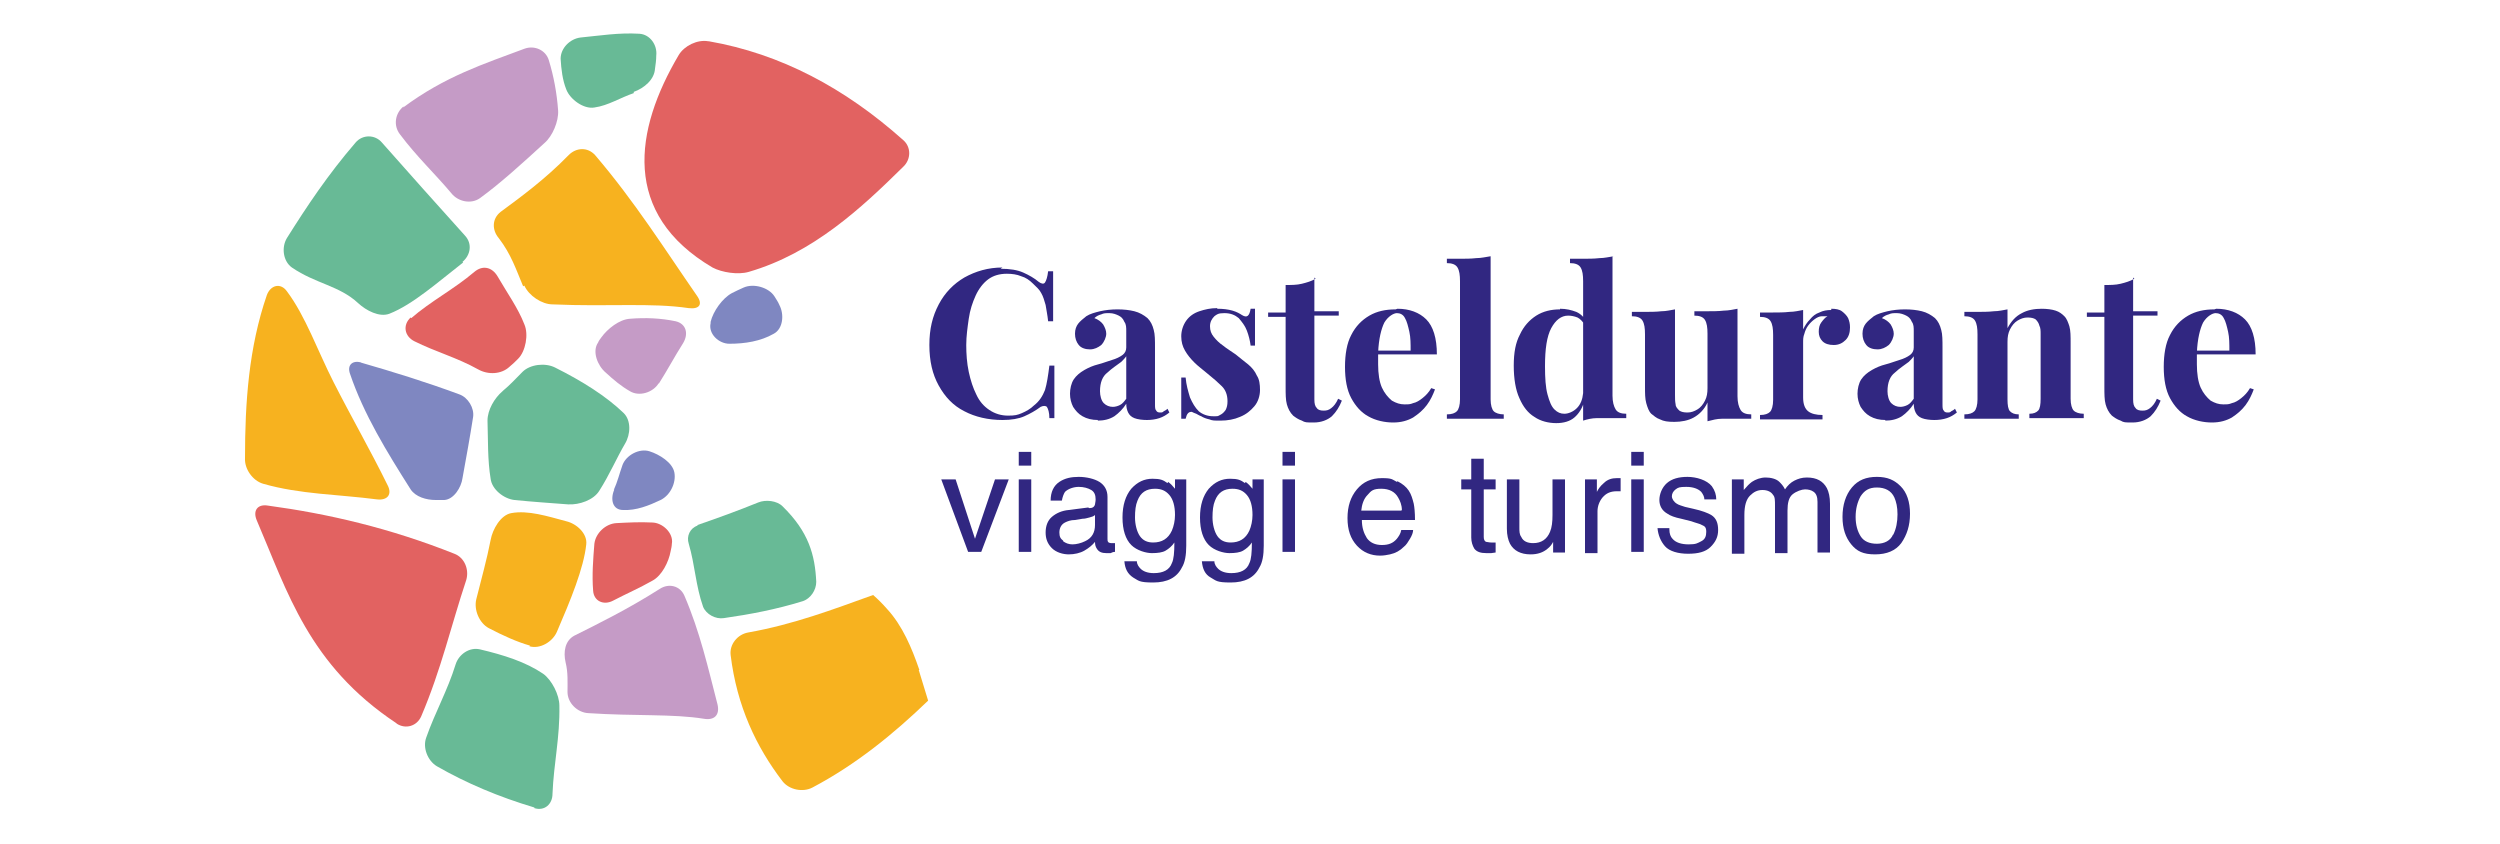 <?xml version="1.0" encoding="UTF-8"?>
<svg id="Livello_1" xmlns="http://www.w3.org/2000/svg" version="1.1" viewBox="0 0 400 135">
  <!-- Generator: Adobe Illustrator 29.5.1, SVG Export Plug-In . SVG Version: 2.1.0 Build 141)  -->
  <defs>
    <style>
      .st0 {
        fill: #312781;
      }

      .st1 {
        fill: #68ba96;
      }

      .st1, .st2, .st3, .st4, .st5 {
        fill-rule: evenodd;
      }

      .st2 {
        fill: #7f87c1;
      }

      .st3 {
        fill: #c59bc6;
      }

      .st4 {
        fill: #f7b21f;
      }

      .st5 {
        fill: #e26261;
      }
    </style>
  </defs>
  <g>
    <path class="st4" d="M84.8,103.3c-2.1-.6-4.3-1.6-6.6-2.8-1.5-.8-2.4-2.9-2-4.6.8-3.2,1.7-6.4,2.3-9.5.3-1.7,1.6-4,3.3-4.3,2.7-.5,5.8.5,8.8,1.3,1.7.4,3.4,2,3.2,3.7-.4,3.8-2.5,8.9-4.7,14-.7,1.6-2.7,2.8-4.4,2.3"/>
    <path class="st1" d="M101.4,14.9c-2.1.7-4.1,2-6.3,2.3-1.7.3-3.9-1.3-4.5-2.9-.6-1.5-.8-3.2-.9-4.9,0-1.7,1.5-3.2,3.2-3.4,3.1-.3,6.1-.8,9.4-.6,1.7.1,2.9,1.8,2.7,3.5,0,.7-.1,1.4-.2,2.1-.1,1.7-1.7,3.1-3.4,3.7"/>
    <path class="st5" d="M113.4,6.6c11.5,2,21.8,7.5,31.1,15.8,1.3,1.1,1.3,3.1,0,4.3-6.7,6.6-14.4,13.8-24.7,16.8-1.7.5-4.3.1-5.8-.7-14.6-8.6-12.5-22-5.4-34,.9-1.5,3-2.5,4.7-2.2"/>
    <path class="st3" d="M64.5,17.2c6.7-5,13-7,19.4-9.4,1.6-.6,3.4.2,3.9,1.8.8,2.6,1.3,5.3,1.5,8.1.1,1.7-.9,4.1-2.2,5.2-3.5,3.2-7,6.4-10.3,8.8-1.4,1-3.5.6-4.6-.8-2.6-3.1-5.5-5.8-8.2-9.4-1.1-1.4-.8-3.4.6-4.5"/>
    <path class="st4" d="M60.3,79.9c-6.1-.8-12.3-.8-18.2-2.5-1.7-.5-3-2.4-2.9-4.1,0-8.9.6-17.7,3.5-26.1.6-1.6,2.2-2,3.2-.6,3,4,4.9,9.5,7.5,14.6,2.9,5.7,5.9,10.9,8.6,16.4.8,1.5,0,2.5-1.7,2.3"/>
    <path class="st1" d="M111.6,84c3.2-1.1,6.5-2.3,9.7-3.6,1.2-.5,3-.3,3.9.6,4.2,4.1,5.2,7.8,5.4,12.1,0,1.3-.9,2.7-2.2,3.1-4.2,1.3-8.4,2.1-12.6,2.7-1.3.2-2.8-.6-3.3-1.8-1.2-3.4-1.3-6.7-2.3-10.1-.4-1.2.2-2.5,1.4-2.9"/>
    <path class="st2" d="M57.7,58c5.2,1.5,10.4,3.1,15.8,5.1,1.4.5,2.4,2.2,2.2,3.6-.5,3.2-1.1,6.5-1.7,9.8-.2,1.5-1.4,3.4-2.9,3.5-.5,0-.9,0-1.4,0-1.5,0-3.2-.5-4-1.7-3.8-6-7.5-12-9.7-18.5-.5-1.4.4-2.2,1.8-1.8"/>
    <path class="st5" d="M63.4,115.7c-14-9.3-17.4-21-22.3-32.4-.7-1.6.1-2.7,1.8-2.4,9.6,1.3,19.5,3.6,29.8,7.7,1.6.6,2.4,2.5,1.9,4.2-2.4,7.2-4,14.3-7.2,21.8-.7,1.6-2.5,2.1-3.9,1.2"/>
    <path class="st1" d="M74.1,42c-4,3.1-8,6.7-11.8,8.2-1.6.6-3.7-.5-5-1.7-3-2.8-6.8-3.1-10.6-5.7-1.4-1-1.7-3.2-.8-4.7,3.2-5.1,6.6-10.2,11-15.3,1.1-1.3,3.1-1.3,4.2,0,4.4,5,8.9,10,13.3,14.9,1.2,1.3.9,3.1-.4,4.2"/>
    <path class="st2" d="M123.9,47.4c.3.5.6.9.8,1.4.8,1.5.6,3.8-.9,4.6-2.1,1.2-4.6,1.6-7.1,1.6-1.7,0-3.4-1.6-3-3.3,0,0,0-.2,0-.2.4-1.7,1.9-3.8,3.4-4.6.6-.3,1.2-.6,1.9-.9,1.6-.7,4,0,4.9,1.4"/>
    <path class="st5" d="M107.5,86.9c0,.4-.1.9-.2,1.3-.3,1.7-1.4,3.9-2.9,4.7-2.1,1.2-4.2,2.1-6.3,3.2-1.5.8-3.1.1-3.2-1.6-.2-2.5,0-5,.2-7.5.2-1.7,1.8-3.2,3.5-3.3,1.9-.1,3.8-.2,5.7-.1,1.7,0,3.5,1.7,3.2,3.4"/>
    <path class="st1" d="M80.5,62.5c1.1-.9,2.1-2,3.1-3,1.2-1.2,3.6-1.5,5.2-.7,4.4,2.2,8.2,4.6,11,7.3,1.2,1.2,1.1,3.4.2,4.9-1.3,2.2-2.5,5-4.1,7.5-.9,1.5-3.2,2.3-5,2.2-2.6-.2-5.6-.4-8.6-.7-1.7-.2-3.6-1.7-3.8-3.4-.5-3-.4-6.2-.5-9.3,0-1.7,1.1-3.6,2.4-4.7"/>
    <path class="st5" d="M65.8,50.9c3.1-2.7,6.8-4.6,10.1-7.4,1.3-1.1,2.8-.8,3.7.7,1.5,2.6,3.3,5.1,4.3,7.7.7,1.6.2,4.3-1,5.5-.4.4-.9.9-1.4,1.3-1.3,1.2-3.4,1.3-5,.4-3.4-1.9-6.8-2.8-10.2-4.5-1.6-.8-1.9-2.6-.6-3.8"/>
    <path class="st3" d="M90.8,110.8c0-1.6.1-3.2-.3-4.8-.4-1.7-.1-3.5,1.4-4.3,3.8-1.9,8.5-4.2,13.7-7.5,1.4-.9,3.2-.5,3.9,1.1,2.5,5.8,3.8,11.6,5.3,17.4.4,1.7-.5,2.6-2.2,2.3-4.9-.8-11-.4-18.5-.9-1.7-.1-3.3-1.6-3.3-3.4"/>
    <path class="st4" d="M83.7,45.8c-1.1-2.6-1.9-5.1-3.9-7.7-1.1-1.3-1.1-3.1.3-4.2,3.1-2.3,7-5.1,10.9-9.1,1.2-1.2,3-1.3,4.2,0,6.4,7.5,11.1,15,16.3,22.5,1,1.4.4,2.2-1.3,2-6.1-.9-12.8-.2-21.8-.6-1.7,0-3.8-1.4-4.5-3"/>
    <path class="st4" d="M147.1,107.2c-1.2-3.5-2.7-7.1-5.2-9.8-.7-.8-1.4-1.5-2.2-2.2-6.4,2.3-12.7,4.7-20,6-1.7.3-3,1.9-2.8,3.6,1,8.2,4.1,14.7,8.3,20.2,1.1,1.4,3.3,1.8,4.8,1,7-3.7,13-8.6,18.5-13.9-.5-1.6-1-3.3-1.5-4.9"/>
    <path class="st1" d="M85.5,129.2c-5.7-1.7-10.9-3.9-15.6-6.6-1.5-.9-2.3-3-1.7-4.6,1.4-4,3.4-7.5,4.7-11.7.5-1.6,2.2-2.8,3.9-2.4,3.8.9,7.3,2,10.1,3.9,1.4,1,2.6,3.4,2.6,5.1.1,5.1-.9,9.2-1.1,14.1,0,1.7-1.3,2.8-2.9,2.3"/>
    <path class="st3" d="M105.4,61.4c1.4-2.2,2.5-4.3,3.9-6.5.9-1.5.5-3.1-1.2-3.5-2.4-.5-4.8-.6-7.3-.4-1.7.1-3.6,1.6-4.6,3-.2.3-.4.5-.5.8-1,1.4-.1,3.7,1.2,4.8,1.3,1.2,2.5,2.2,3.9,3,1.5.9,3.7.2,4.6-1.3"/>
    <path class="st2" d="M98.2,78.4c.6-1.3.9-2.6,1.4-4,.6-1.6,2.7-2.7,4.3-2.2,1.6.5,3.7,1.8,4,3.4.3,1.6-.6,3.6-2.2,4.4-1.9.9-3.9,1.7-6,1.6-1.7,0-2.1-1.7-1.4-3.3"/>
  </g>
  <g>
    <path class="st0" d="M160.1,43c1.5,0,2.7.2,3.6.6.9.4,1.8.9,2.5,1.5.4.3.8.4,1,.1.2-.3.4-.9.5-1.8h.8c0,.9,0,1.9,0,3.1,0,1.2,0,2.9,0,4.9h-.8c-.1-1-.3-1.9-.4-2.6-.2-.7-.4-1.4-.7-1.9-.3-.6-.8-1-1.3-1.5-.6-.6-1.2-1-1.9-1.2-.7-.3-1.5-.4-2.3-.4-1.2,0-2.2.3-3,.9-.8.6-1.5,1.5-2,2.6-.5,1.1-.9,2.3-1.1,3.7-.2,1.4-.4,2.8-.4,4.2s.1,2.9.4,4.3c.3,1.4.7,2.6,1.2,3.6.5,1.1,1.2,1.9,2.1,2.5.9.6,1.9.9,3,.9s1.5-.1,2.2-.4c.7-.3,1.4-.7,1.9-1.2.9-.7,1.4-1.5,1.8-2.5.3-1,.5-2.3.7-3.9h.8c0,2.1,0,3.8,0,5.1,0,1.3,0,2.4,0,3.3h-.8c0-.9-.2-1.5-.4-1.8-.2-.2-.6-.2-1,0-.8.6-1.7,1.1-2.6,1.5-.9.4-2.1.6-3.5.6-2.3,0-4.4-.5-6.1-1.4-1.8-.9-3.1-2.3-4.1-4.1-1-1.8-1.5-3.9-1.5-6.5s.5-4.6,1.5-6.5c1-1.9,2.4-3.3,4.1-4.3,1.8-1,3.8-1.6,6.1-1.6"/>
    <path class="st0" d="M175.7,67.2c-1,0-1.8-.2-2.5-.6-.7-.4-1.1-.9-1.5-1.5-.3-.6-.5-1.3-.5-2.1s.2-1.7.6-2.3c.4-.6,1-1.1,1.7-1.5.7-.4,1.4-.7,2.2-.9.8-.2,1.5-.5,2.2-.7.7-.2,1.3-.5,1.7-.8.4-.3.6-.7.6-1.2v-2.6c0-.6,0-1.1-.3-1.5-.2-.5-.5-.8-.9-1-.4-.2-.9-.4-1.5-.4s-.9,0-1.3.2c-.4.1-.8.3-1.1.6.6.2,1.1.6,1.4,1,.3.5.5,1,.5,1.5s-.3,1.3-.8,1.8c-.5.4-1.1.7-1.8.7s-1.4-.2-1.8-.7c-.4-.5-.6-1.1-.6-1.8s.2-1.2.5-1.6c.3-.4.8-.8,1.3-1.2.6-.4,1.4-.6,2.2-.8.9-.2,1.8-.3,2.8-.3s1.9.1,2.7.3c.8.2,1.5.6,2.1,1.1.5.5.8,1.1,1,1.9.2.7.2,1.7.2,2.8v9c0,.6,0,.9.2,1.1.1.2.3.3.6.3s.4,0,.6-.2c.2-.1.4-.2.6-.4l.3.6c-.5.4-1,.7-1.6.9-.6.2-1.3.3-2,.3s-1.5-.1-2-.3c-.5-.2-.8-.5-1-.9-.2-.4-.3-.9-.3-1.4-.5.8-1.2,1.5-1.9,2-.8.5-1.7.7-2.7.7M178,65.1c.4,0,.8-.1,1.2-.3.4-.2.7-.6,1-1v-6.8c-.2.3-.5.6-.8.9-.4.3-.7.5-1.1.8-.4.3-.8.6-1.1.9-.4.3-.7.7-.9,1.2-.2.5-.3,1.1-.3,1.8s.2,1.5.6,1.9c.4.4.9.6,1.5.6"/>
    <path class="st0" d="M194.8,49.4c.9,0,1.7.1,2.4.3.7.2,1.2.5,1.5.7.8.5,1.2.2,1.4-1h.7c0,.6,0,1.4,0,2.3,0,.9,0,2.1,0,3.6h-.7c-.1-.8-.3-1.6-.6-2.4-.3-.8-.8-1.4-1.3-2-.6-.5-1.3-.8-2.3-.8s-1.2.2-1.6.5c-.4.4-.7.9-.7,1.6s.2,1.2.6,1.7c.4.5.9,1,1.5,1.4.6.5,1.3.9,2,1.4.7.6,1.4,1.1,2,1.6.6.5,1.1,1.1,1.4,1.8.4.6.5,1.4.5,2.3s-.3,1.9-.9,2.6c-.6.7-1.3,1.3-2.3,1.7-.9.4-2,.6-3.1.6s-1.3,0-1.8-.2c-.5-.1-1-.3-1.3-.5-.3-.1-.6-.3-.8-.4-.3-.1-.5-.2-.7-.3-.2,0-.4,0-.6.2-.2.2-.3.5-.4.9h-.7c0-.7,0-1.6,0-2.6,0-1,0-2.4,0-4h.7c.1,1.2.4,2.2.7,3.2.4.9.8,1.6,1.4,2.2.6.5,1.4.8,2.3.8s.7,0,1.1-.2c.4-.2.6-.4.9-.8.2-.4.3-.8.3-1.4,0-1-.3-1.8-.9-2.4-.6-.6-1.4-1.3-2.4-2.1-.7-.6-1.4-1.1-2-1.7-.6-.6-1.1-1.2-1.5-1.9-.4-.7-.6-1.4-.6-2.3s.3-1.8.8-2.5c.5-.7,1.2-1.2,2.1-1.5.9-.3,1.8-.5,2.8-.5"/>
    <path class="st0" d="M210.3,44.4v5.4h3.9v.7h-3.9v13.4c0,.7.1,1.1.4,1.4.2.3.6.4,1.1.4s.8-.1,1.2-.4c.4-.3.8-.8,1.1-1.5l.6.3c-.4,1-.9,1.8-1.6,2.5-.7.6-1.7,1-2.9,1s-1.4,0-1.9-.3c-.6-.2-1-.5-1.4-.8-.5-.5-.8-1.1-1-1.8-.2-.7-.2-1.7-.2-2.8v-11.2h-2.8v-.7h2.8v-4.4c.9,0,1.8,0,2.6-.2.8-.2,1.5-.4,2.2-.8"/>
    <path class="st0" d="M223.6,49.4c1.9,0,3.5.6,4.6,1.7,1.1,1.1,1.7,3,1.7,5.6h-10.9v-.6c0,0,6.7,0,6.7,0,0-1.1,0-2.1-.2-3-.2-.9-.4-1.7-.7-2.2-.3-.6-.8-.8-1.3-.8s-1.4.5-2,1.5c-.5,1-.9,2.6-1,4.8v.2c0,.3,0,.5,0,.8,0,.3,0,.6,0,.9,0,1.5.2,2.8.6,3.7.4.9,1,1.6,1.6,2.1.7.4,1.3.6,2,.6s.9,0,1.4-.2c.5-.1,1-.4,1.5-.8.5-.4,1-.9,1.4-1.6l.6.2c-.3.8-.7,1.7-1.3,2.5-.6.8-1.3,1.4-2.2,2-.9.5-1.9.8-3.2.8s-2.8-.3-4-1c-1.1-.6-2-1.6-2.7-2.9-.7-1.3-1-3-1-5s.3-3.8,1-5.1c.7-1.4,1.7-2.4,2.9-3.1,1.2-.7,2.6-1,4.2-1"/>
    <path class="st0" d="M238.5,41v22.9c0,.9.2,1.6.5,1.9.3.3.9.5,1.6.5v.7c-.4,0-1,0-1.9,0-.8,0-1.7,0-2.6,0s-1.7,0-2.6,0c-.9,0-1.5,0-2,0v-.7c.8,0,1.3-.2,1.6-.5.3-.3.5-1,.5-1.9v-18.9c0-1-.1-1.7-.4-2.2-.3-.5-.9-.7-1.7-.7v-.7c.7,0,1.4,0,2.1,0s1.8,0,2.6-.1c.8,0,1.6-.2,2.3-.3"/>
    <path class="st0" d="M249.6,49.4c1,0,1.8.2,2.6.5.7.3,1.3.9,1.7,1.6l-.4.4c-.3-.5-.7-.9-1.1-1.1-.5-.2-1-.3-1.5-.3-1.1,0-2,.7-2.7,2-.7,1.3-1,3.3-1,6.1,0,1.9.1,3.4.4,4.5.3,1.1.6,1.9,1.1,2.4.5.5,1,.7,1.6.7s1.4-.3,2-.9c.6-.6.9-1.4,1-2.4l.2,1.2c-.3,1.2-.9,2.1-1.6,2.7-.7.6-1.7.9-2.9.9s-2.5-.3-3.5-1c-1-.6-1.8-1.6-2.4-3-.6-1.3-.9-3.1-.9-5.2s.3-3.7,1-5c.6-1.3,1.5-2.3,2.6-3,1.1-.7,2.4-1,3.8-1M258,41v22.3c0,1,.2,1.7.5,2.2.3.5.9.7,1.7.7v.7c-.7,0-1.4,0-2.1,0s-1.8,0-2.6,0c-.8,0-1.6.2-2.2.4v-22.3c0-1-.1-1.7-.4-2.2-.3-.5-.9-.7-1.7-.7v-.7c.7,0,1.4,0,2.1,0s1.8,0,2.6-.1c.8,0,1.6-.2,2.3-.3"/>
    <path class="st0" d="M278,49.5v13.9c0,1,.2,1.7.5,2.2.3.5.9.7,1.7.7v.7c-.7,0-1.4,0-2.1,0s-1.8,0-2.6,0c-.8,0-1.5.2-2.3.4v-3c-.5,1.1-1.3,1.9-2.2,2.4-.9.5-2,.7-3.1.7s-1.7-.1-2.3-.4c-.6-.2-1-.6-1.4-.9-.4-.4-.6-1-.8-1.7-.2-.7-.2-1.6-.2-2.6v-8.4c0-1-.1-1.7-.4-2.2-.3-.5-.9-.7-1.7-.7v-.7c.7,0,1.4,0,2.1,0s1.8,0,2.6-.1c.8,0,1.6-.2,2.2-.3v13.7c0,.6,0,1,.1,1.5,0,.4.3.7.6,1,.3.2.7.3,1.3.3s1.1-.2,1.6-.5c.5-.3.9-.8,1.2-1.4.3-.6.4-1.2.4-2v-8.7c0-1-.1-1.7-.4-2.2-.3-.5-.9-.7-1.7-.7v-.7c.7,0,1.4,0,2.1,0s1.8,0,2.6-.1c.8,0,1.6-.2,2.2-.3"/>
    <path class="st0" d="M293,49.4c.7,0,1.3.1,1.7.4.4.3.8.7,1,1.1.2.5.3.9.3,1.5,0,.8-.2,1.5-.7,2-.5.5-1.1.8-1.9.8s-1.4-.2-1.8-.6c-.4-.4-.6-.9-.6-1.5s.1-1.1.4-1.5c.3-.4.6-.8,1-1-.3,0-.6,0-.9,0-.4,0-.8.2-1.2.5-.4.3-.7.6-1,1-.3.4-.5.9-.6,1.3-.2.5-.2.9-.2,1.4v8.8c0,1.1.3,1.8.8,2.2.5.4,1.3.6,2.3.6v.7c-.5,0-1.2,0-2.2,0-1,0-2,0-3,0s-1.8,0-2.7,0c-.9,0-1.6,0-2.1,0v-.7c.8,0,1.3-.2,1.6-.5.3-.3.5-1,.5-1.9v-10.4c0-1-.1-1.7-.4-2.2-.3-.5-.9-.7-1.7-.7v-.7c.7,0,1.4,0,2.1,0s1.8,0,2.6-.1c.8,0,1.6-.2,2.2-.3v3.1c.3-.6.6-1.1,1.1-1.6.4-.5.9-.9,1.5-1.1.6-.3,1.2-.4,1.9-.4"/>
    <path class="st0" d="M301.7,67.2c-1,0-1.8-.2-2.5-.6-.7-.4-1.1-.9-1.5-1.5-.3-.6-.5-1.3-.5-2.1s.2-1.7.6-2.3c.4-.6,1-1.1,1.7-1.5.7-.4,1.4-.7,2.2-.9.8-.2,1.5-.5,2.2-.7.7-.2,1.3-.5,1.7-.8.4-.3.6-.7.6-1.2v-2.6c0-.6,0-1.1-.3-1.5-.2-.5-.5-.8-.9-1-.4-.2-.9-.4-1.5-.4s-.9,0-1.3.2c-.4.1-.8.3-1.1.6.6.2,1.1.6,1.4,1,.3.5.5,1,.5,1.5s-.3,1.3-.8,1.8c-.5.4-1.1.7-1.8.7s-1.4-.2-1.8-.7c-.4-.5-.6-1.1-.6-1.8s.2-1.2.5-1.6c.3-.4.8-.8,1.3-1.2.6-.4,1.4-.6,2.2-.8.9-.2,1.8-.3,2.8-.3s1.9.1,2.7.3c.8.2,1.5.6,2.1,1.1.5.5.8,1.1,1,1.9.2.7.2,1.7.2,2.8v9c0,.6,0,.9.2,1.1.1.2.3.3.6.3s.4,0,.6-.2c.2-.1.4-.2.6-.4l.3.6c-.5.4-1,.7-1.6.9-.6.2-1.3.3-2,.3s-1.5-.1-2-.3c-.5-.2-.8-.5-1-.9-.2-.4-.3-.9-.3-1.4-.5.8-1.2,1.5-1.9,2-.8.5-1.7.7-2.7.7M304,65.1c.4,0,.8-.1,1.2-.3.4-.2.7-.6,1-1v-6.8c-.2.3-.5.6-.8.9-.4.3-.7.5-1.1.8-.4.3-.8.6-1.1.9-.4.3-.7.7-.9,1.2-.2.5-.3,1.1-.3,1.8s.2,1.5.6,1.9c.4.4.9.6,1.5.6"/>
    <path class="st0" d="M326.6,49.4c.9,0,1.7.1,2.3.3.6.2,1,.5,1.4.9.4.4.6,1,.8,1.6.2.7.2,1.6.2,2.7v8.9c0,.9.2,1.6.5,1.9.3.3.9.5,1.6.5v.7c-.4,0-1,0-1.9,0-.8,0-1.7,0-2.5,0s-1.7,0-2.5,0c-.8,0-1.4,0-1.8,0v-.7c.7,0,1.1-.2,1.4-.5.3-.3.4-1,.4-1.9v-10.3c0-.6,0-1-.2-1.4-.1-.4-.3-.7-.6-1-.3-.2-.7-.3-1.3-.3s-1.1.2-1.6.5c-.5.3-.9.8-1.2,1.4-.3.6-.4,1.2-.4,2v9.2c0,.9.1,1.6.4,1.9.3.3.7.5,1.4.5v.7c-.4,0-1,0-1.7,0-.8,0-1.6,0-2.4,0s-1.7,0-2.6,0c-.9,0-1.5,0-2,0v-.7c.8,0,1.3-.2,1.6-.5.3-.3.5-1,.5-1.9v-10.4c0-1-.1-1.7-.4-2.2-.3-.5-.9-.7-1.7-.7v-.7c.7,0,1.4,0,2.1,0s1.8,0,2.6-.1c.8,0,1.6-.2,2.2-.3v3c.6-1.1,1.3-1.9,2.3-2.4.9-.5,2-.7,3.2-.7"/>
    <path class="st0" d="M341.3,44.4v5.4h3.9v.7h-3.9v13.4c0,.7.1,1.1.4,1.4.2.3.6.4,1.1.4s.8-.1,1.2-.4c.4-.3.8-.8,1.1-1.5l.6.3c-.4,1-.9,1.8-1.6,2.5-.7.6-1.7,1-2.9,1s-1.4,0-1.9-.3c-.6-.2-1-.5-1.4-.8-.5-.5-.8-1.1-1-1.8-.2-.7-.2-1.7-.2-2.8v-11.2h-2.8v-.7h2.8v-4.4c.9,0,1.8,0,2.6-.2.8-.2,1.5-.4,2.2-.8"/>
    <path class="st0" d="M354.6,49.4c1.9,0,3.5.6,4.6,1.7,1.1,1.1,1.7,3,1.7,5.6h-10.9v-.6c0,0,6.7,0,6.7,0,0-1.1,0-2.1-.2-3-.2-.9-.4-1.7-.7-2.2-.3-.6-.8-.8-1.3-.8s-1.4.5-2,1.5c-.5,1-.9,2.6-1,4.8v.2c0,.3,0,.5,0,.8,0,.3,0,.6,0,.9,0,1.5.2,2.8.6,3.7.4.9,1,1.6,1.6,2.1.7.4,1.3.6,2,.6s.9,0,1.4-.2c.5-.1,1-.4,1.5-.8.5-.4,1-.9,1.4-1.6l.6.2c-.3.8-.7,1.7-1.3,2.5-.6.8-1.3,1.4-2.2,2-.9.5-1.9.8-3.2.8s-2.8-.3-4-1c-1.1-.6-2-1.6-2.7-2.9-.7-1.3-1-3-1-5s.3-3.8,1-5.1c.7-1.4,1.7-2.4,2.9-3.1,1.2-.7,2.6-1,4.2-1"/>
    <polygon class="st0" points="152.9 76.7 156 86.2 159.2 76.7 161.4 76.7 157 88.3 154.9 88.3 150.6 76.7 152.9 76.7"/>
    <path class="st0" d="M163,72.3h2v2.2h-2v-2.2ZM163,76.7h2v11.6h-2v-11.6Z"/>
    <path class="st0" d="M174.3,81.3c.5,0,.8-.2.9-.6,0-.2.1-.4.1-.8,0-.7-.2-1.2-.7-1.5-.5-.3-1.2-.5-2-.5s-1.7.3-2.2.8c-.2.3-.4.8-.5,1.4h-1.8c0-1.4.5-2.4,1.4-3,.9-.6,1.9-.8,3.1-.8s2.5.3,3.3.8c.8.5,1.3,1.3,1.3,2.4v6.7c0,.2,0,.4.1.5,0,.1.3.2.5.2s.2,0,.3,0,.2,0,.3,0v1.4c-.3,0-.5.1-.7.2-.2,0-.4,0-.7,0-.7,0-1.2-.2-1.5-.7-.2-.3-.3-.6-.3-1.1-.4.5-1,1-1.7,1.4-.7.4-1.6.6-2.5.6s-2-.3-2.7-1c-.7-.7-1-1.5-1-2.5s.3-1.9,1-2.5c.7-.6,1.6-1,2.7-1.1l3.1-.4ZM170.1,86.6c.4.3.9.5,1.5.5s1.4-.2,2-.5c1.1-.5,1.6-1.4,1.6-2.6v-1.6c-.2.2-.5.3-.9.4-.4.1-.7.2-1.1.2l-1.2.2c-.7,0-1.2.2-1.6.4-.6.3-.9.9-.9,1.6s.2,1,.6,1.3"/>
    <path class="st0" d="M186.9,77.1c.4.3.7.6,1.1,1.1v-1.5h1.8v10.6c0,1.5-.2,2.7-.7,3.5-.8,1.6-2.3,2.4-4.6,2.4s-2.3-.3-3.2-.8c-.9-.6-1.3-1.4-1.4-2.6h2c0,.5.3.9.6,1.2.4.4,1.1.7,2.1.7,1.5,0,2.5-.5,2.9-1.6.3-.6.4-1.7.4-3.3-.4.6-.9,1-1.4,1.3-.5.3-1.3.4-2.2.4s-2.4-.4-3.3-1.3c-.9-.9-1.4-2.4-1.4-4.4s.5-3.5,1.4-4.6c1-1.1,2.1-1.6,3.4-1.6s1.7.2,2.4.7M187.1,79.2c-.6-.7-1.3-1-2.3-1-1.4,0-2.3.6-2.8,1.9-.3.7-.4,1.6-.4,2.7s.3,2.3.8,3c.5.7,1.2,1,2.1,1,1.4,0,2.4-.6,3-1.9.3-.7.5-1.6.5-2.5,0-1.4-.3-2.5-.9-3.2"/>
    <path class="st0" d="M199.3,77.1c.4.3.7.6,1.1,1.1v-1.5h1.8v10.6c0,1.5-.2,2.7-.7,3.5-.8,1.6-2.3,2.4-4.6,2.4s-2.3-.3-3.2-.8-1.3-1.4-1.4-2.6h2c0,.5.3.9.6,1.2.4.4,1.1.7,2.1.7,1.5,0,2.5-.5,2.9-1.6.3-.6.4-1.7.4-3.3-.4.6-.9,1-1.4,1.3-.5.3-1.3.4-2.2.4s-2.4-.4-3.3-1.3c-.9-.9-1.4-2.4-1.4-4.4s.5-3.5,1.4-4.6c1-1.1,2.1-1.6,3.4-1.6s1.7.2,2.4.7M199.5,79.2c-.6-.7-1.3-1-2.3-1-1.4,0-2.3.6-2.8,1.9-.3.7-.4,1.6-.4,2.7s.3,2.3.8,3c.5.7,1.2,1,2.1,1,1.4,0,2.4-.6,3-1.9.3-.7.5-1.6.5-2.5,0-1.4-.3-2.5-.9-3.2"/>
    <path class="st0" d="M205.2,72.3h2v2.2h-2v-2.2ZM205.2,76.7h2v11.6h-2v-11.6Z"/>
    <path class="st0" d="M223.6,77c.8.4,1.4.9,1.8,1.5.4.6.6,1.3.8,2.1.1.5.2,1.4.2,2.6h-8.5c0,1.2.3,2.1.8,2.9.5.7,1.3,1.1,2.4,1.1s1.8-.3,2.4-1c.3-.4.6-.8.7-1.4h1.9c0,.4-.2.9-.5,1.4-.3.5-.6,1-1,1.3-.6.6-1.3,1-2.2,1.2-.5.1-1,.2-1.6.2-1.4,0-2.7-.5-3.7-1.6-1-1.1-1.5-2.5-1.5-4.4s.5-3.4,1.5-4.6c1-1.2,2.3-1.8,4-1.8s1.6.2,2.4.6M224.3,81.6c0-.8-.3-1.5-.6-2-.5-.9-1.4-1.4-2.7-1.4s-1.6.3-2.2,1c-.6.6-.9,1.5-1,2.5h6.4Z"/>
    <path class="st0" d="M235.4,73.4h2v3.3h1.9v1.6h-1.9v7.6c0,.4.1.7.4.8.2,0,.4.1.8.1s.2,0,.3,0,.2,0,.4,0v1.6c-.2,0-.5.1-.7.1-.2,0-.5,0-.8,0-.9,0-1.5-.2-1.9-.7-.3-.5-.5-1.1-.5-1.8v-7.7h-1.6v-1.6h1.6v-3.3Z"/>
    <path class="st0" d="M243.1,76.7v7.7c0,.6,0,1.1.3,1.5.3.7,1,1,1.9,1,1.3,0,2.2-.6,2.7-1.8.3-.7.4-1.6.4-2.7v-5.7h2v11.7h-1.9v-1.7c-.2.4-.5.8-.9,1.1-.7.6-1.6.9-2.7.9-1.6,0-2.7-.6-3.3-1.7-.3-.6-.5-1.4-.5-2.4v-7.9h2Z"/>
    <path class="st0" d="M253.6,76.7h1.9v2c.2-.4.5-.9,1.1-1.4.6-.6,1.3-.8,2.1-.8s0,0,.2,0c0,0,.2,0,.4,0v2.1c-.1,0-.2,0-.3,0,0,0-.2,0-.3,0-1,0-1.7.3-2.3,1-.5.6-.8,1.4-.8,2.2v6.7h-2v-11.7Z"/>
    <path class="st0" d="M261,72.3h2v2.2h-2v-2.2ZM261,76.7h2v11.6h-2v-11.6Z"/>
    <path class="st0" d="M267.1,84.7c0,.7.2,1.2.5,1.5.5.6,1.4.9,2.6.9s1.4-.2,2-.5c.6-.3.8-.8.8-1.5s-.2-.9-.7-1.1c-.3-.2-.9-.3-1.7-.6l-1.6-.4c-1-.2-1.8-.5-2.2-.8-.9-.5-1.3-1.3-1.3-2.2s.4-2,1.2-2.7c.8-.7,1.9-1,3.3-1s3.1.5,3.9,1.5c.5.7.7,1.4.7,2.1h-1.9c0-.4-.2-.8-.5-1.2-.5-.5-1.3-.8-2.4-.8s-1.3.1-1.7.4c-.4.3-.6.7-.6,1.1s.3.9.8,1.2c.3.2.7.3,1.3.5l1.3.3c1.4.3,2.4.7,2.9,1,.8.5,1.1,1.3,1.1,2.4s-.4,1.9-1.2,2.7c-.8.8-2,1.1-3.6,1.1s-3-.4-3.7-1.2c-.7-.8-1.1-1.8-1.2-2.9h1.9Z"/>
    <path class="st0" d="M277.1,76.7h1.9v1.7c.5-.6.9-1,1.3-1.3.6-.4,1.4-.7,2.2-.7s1.7.2,2.2.7c.3.3.6.6.9,1.2.4-.6.9-1.1,1.5-1.4.6-.3,1.2-.5,2-.5,1.6,0,2.6.6,3.2,1.7.3.6.5,1.4.5,2.5v7.8h-2v-8.1c0-.8-.2-1.3-.6-1.6-.4-.3-.9-.4-1.4-.4s-1.4.3-2,.8c-.6.5-.8,1.4-.8,2.6v6.8h-2v-7.6c0-.8,0-1.4-.3-1.7-.3-.5-.9-.8-1.7-.8s-1.4.3-2,.9c-.6.6-.9,1.6-.9,3.1v6.2h-2v-11.7Z"/>
    <path class="st0" d="M304.1,77.8c1,1,1.5,2.5,1.5,4.4s-.5,3.4-1.4,4.7c-.9,1.2-2.3,1.8-4.2,1.8s-2.9-.5-3.8-1.6c-.9-1.1-1.4-2.5-1.4-4.4s.5-3.5,1.5-4.7c1-1.2,2.3-1.7,4-1.7s2.8.5,3.8,1.5M302.9,85.6c.5-1,.7-2.1.7-3.3s-.2-2-.5-2.7c-.5-1.1-1.5-1.6-2.8-1.6s-2,.5-2.6,1.4c-.5.9-.8,2-.8,3.3s.3,2.3.8,3.1c.5.8,1.4,1.2,2.6,1.2s2.2-.5,2.6-1.5"/>
  </g>
</svg>